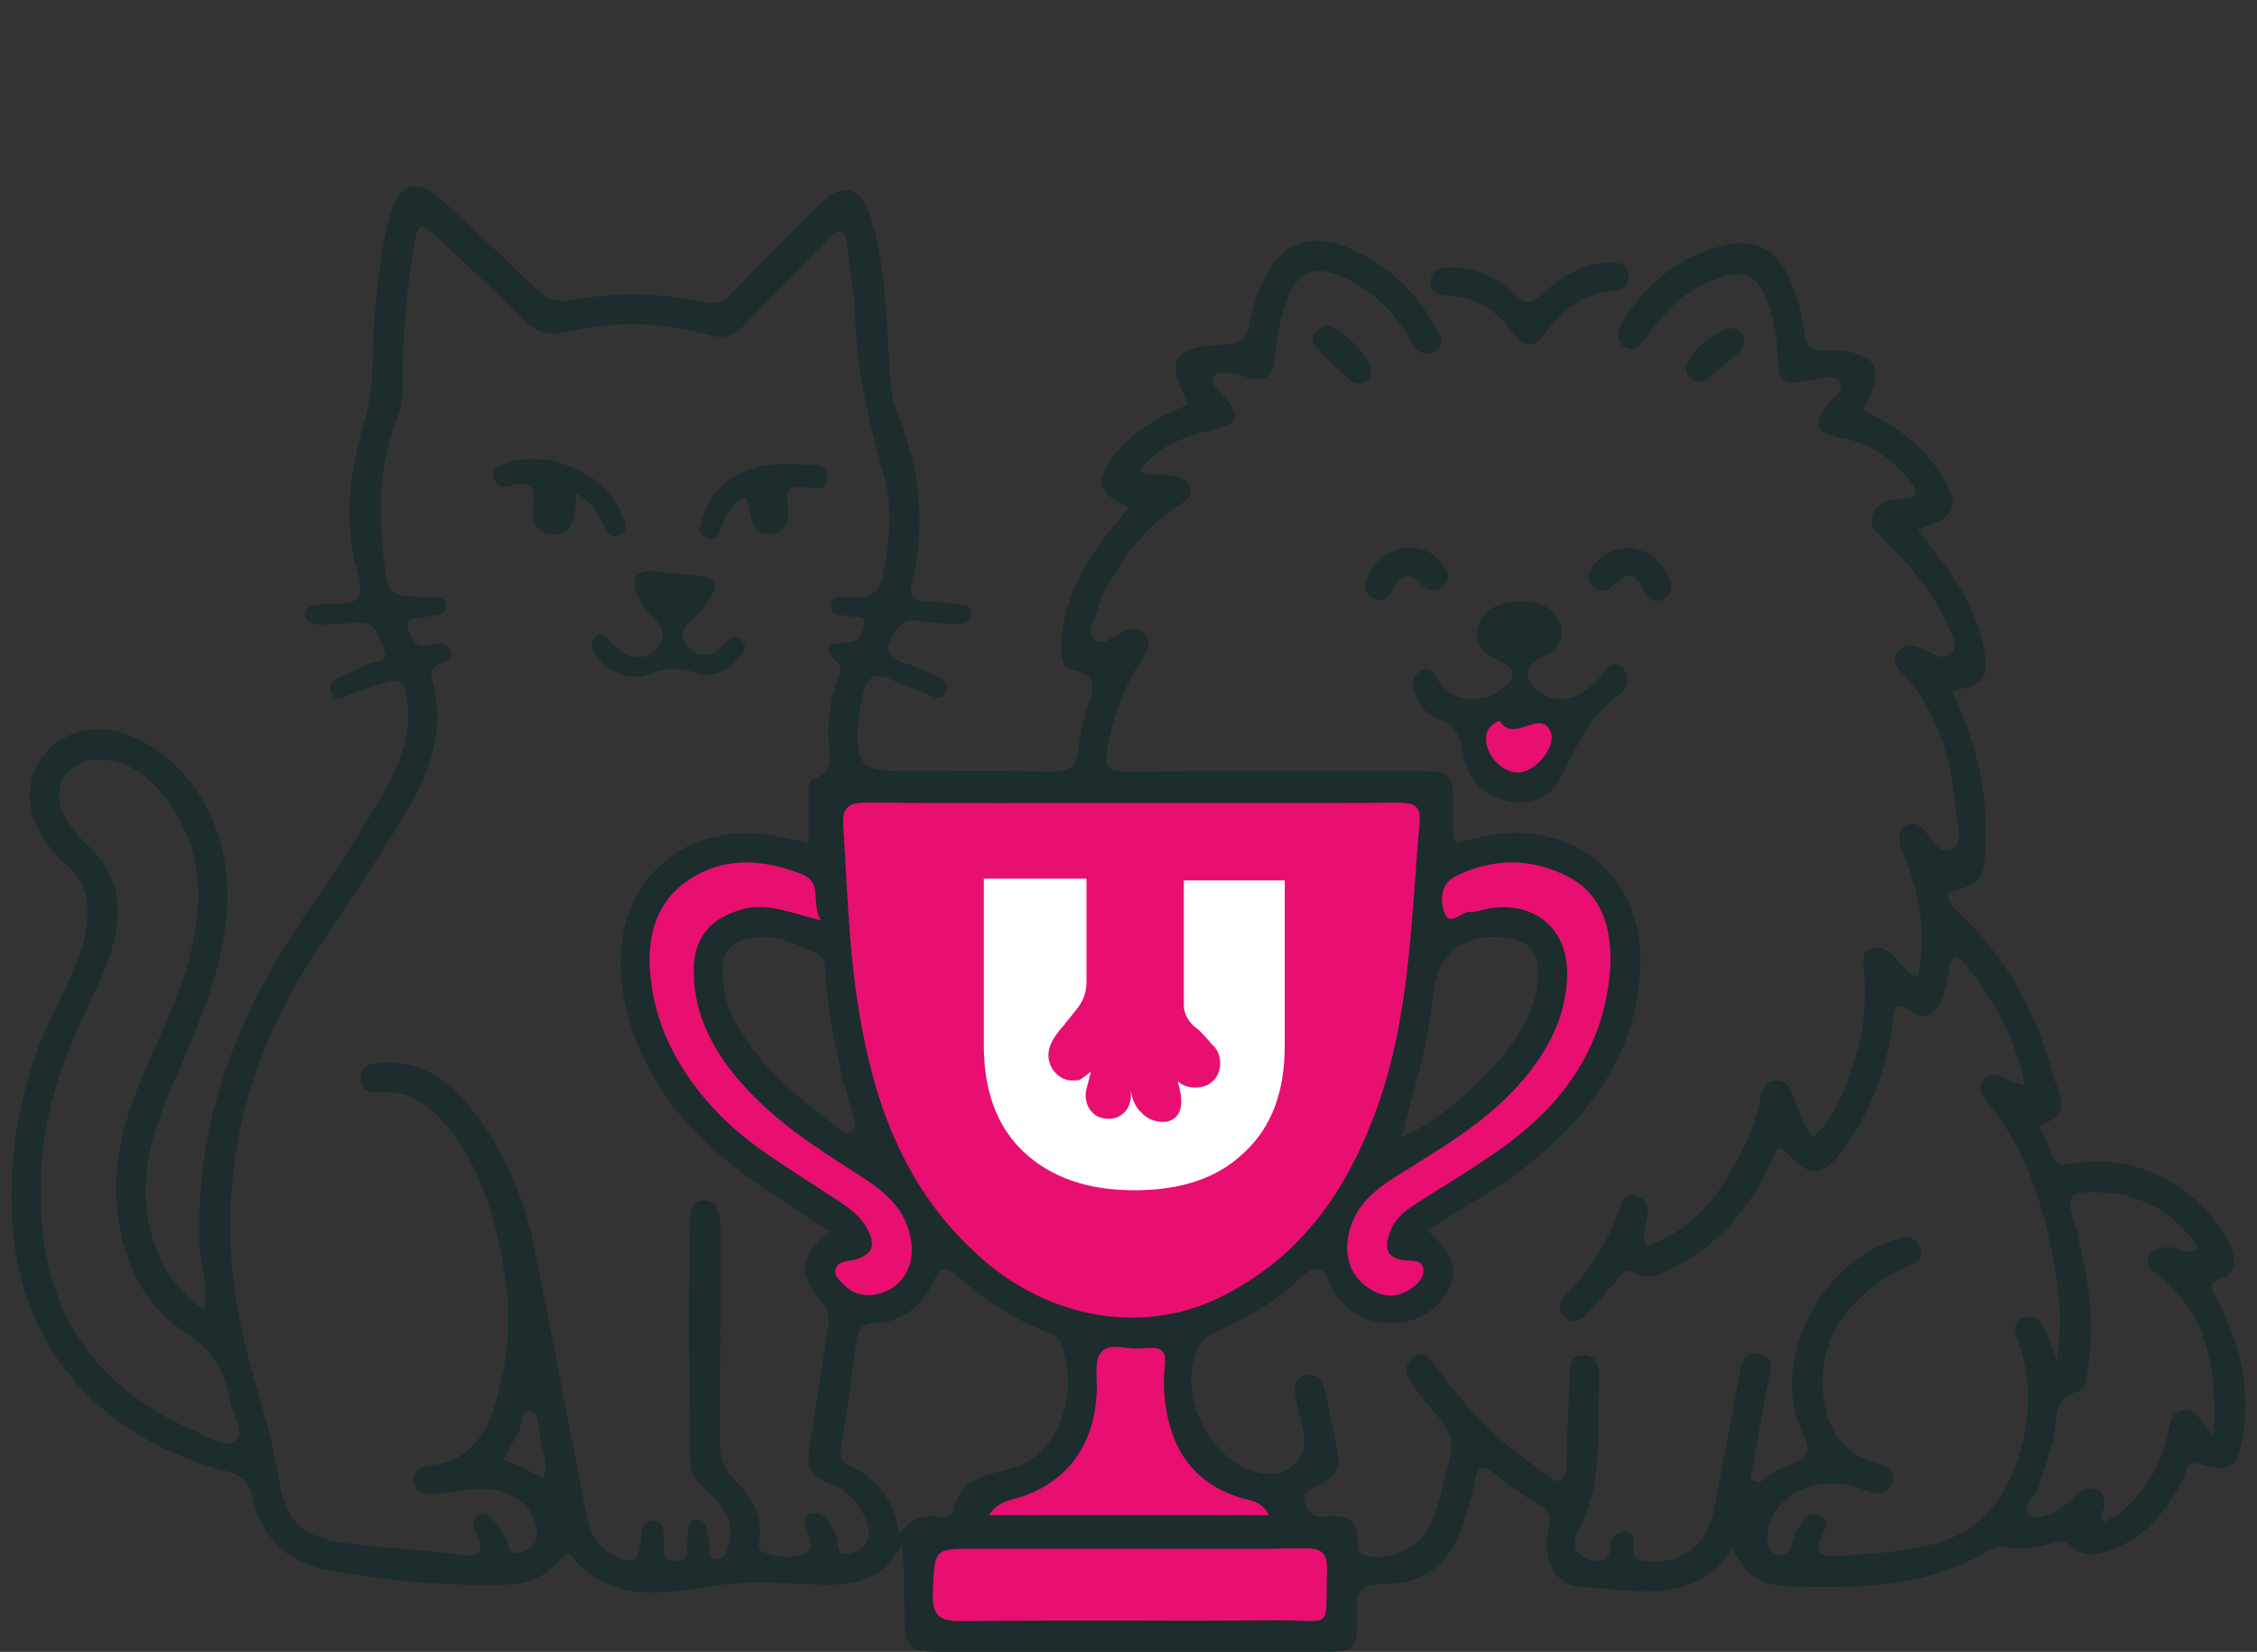<svg xmlns="http://www.w3.org/2000/svg" width="194" height="142" viewBox="0 0 194 142" fill="none"><rect x="0" y="0" width="194" height="142" fill="#333333" stroke="none"/><g clip-path="url(#clip0_627_341)"><path d="M17.534 112.603C17.924 110.464 17.223 108.766 17.157 107.004C16.772 96.665 20.225 87.564 25.925 79.129C28.518 75.291 31.156 71.476 33.383 67.405C34.533 65.303 35.258 63.087 35.049 60.64C34.857 58.403 34.545 58.17 32.474 58.867C31.705 59.126 30.949 59.426 30.178 59.679C29.595 59.87 28.867 60.488 28.468 59.571C28.048 58.607 28.944 58.335 29.597 58.022C30.257 57.706 30.945 57.443 31.603 57.124C32.183 56.843 33.466 56.975 33.043 56.003C32.614 55.021 32.536 53.369 30.719 53.528C29.69 53.619 28.654 53.654 27.622 53.685C27.009 53.704 26.315 53.605 26.212 52.908C26.088 52.065 26.913 52.122 27.44 51.985C28.604 51.683 30.296 52.289 30.849 51.185C31.272 50.341 30.614 48.942 30.398 47.798C29.641 43.795 30.203 39.925 31.365 36.063C32.285 33.007 31.927 29.786 32.25 26.648C32.523 24.007 32.737 21.357 33.449 18.798C34.348 15.559 35.813 15.168 38.247 17.431C40.843 19.845 43.441 22.258 45.966 24.744C46.882 25.646 47.755 26.049 49.082 25.804C52.9 25.098 56.743 25.16 60.536 25.987C61.667 26.234 62.296 25.85 63.018 25.096C65.471 22.538 67.962 20.012 70.495 17.532C72.46 15.607 74.001 15.988 74.828 18.663C76.233 23.205 76.168 27.951 76.535 32.631C76.61 33.595 76.718 34.492 77.087 35.398C78.981 40.057 79.645 44.859 78.433 49.795C78.088 51.195 78.475 51.718 79.865 51.726C80.675 51.731 81.487 51.848 82.293 51.94C82.867 52.005 83.639 52.039 83.518 52.822C83.426 53.416 82.79 53.716 82.125 53.662C81.02 53.572 79.907 53.52 78.813 53.354C77.961 53.223 77.486 53.52 76.995 54.214C76.021 55.588 76.055 56.501 77.836 57.022C78.605 57.248 79.344 57.595 80.069 57.943C80.699 58.245 81.705 58.45 81.337 59.411C80.947 60.433 80.103 59.821 79.452 59.575C78.484 59.212 77.511 58.854 76.583 58.404C75.208 57.738 74.498 58.255 74.195 59.612C74.036 60.329 73.831 61.048 73.787 61.775C73.538 65.923 73.898 66.299 77.945 66.3C82.089 66.301 86.234 66.235 90.376 66.338C91.871 66.375 92.532 65.875 92.68 64.43C92.786 63.41 92.995 62.391 93.256 61.398C93.66 59.866 95.012 58.187 92.083 57.557C91.141 57.355 91.193 56.135 91.238 55.24C91.409 51.798 92.932 48.897 94.945 46.207C95.601 45.33 96.321 44.499 97.025 43.631C94.27 42.358 94.043 41.305 95.859 39.032C97.523 36.947 99.757 35.724 102.179 34.769C100.133 30.956 100.717 29.875 105.207 29.612C106.584 29.531 107.234 29.14 107.39 27.814C107.45 27.307 107.635 26.814 107.775 26.318C109.397 20.584 112.755 19.226 117.867 22.305C120.182 23.699 121.982 25.645 123.31 27.994C123.711 28.703 124.422 29.613 123.331 30.216C122.412 30.724 121.702 30.164 121.213 29.245C120.079 27.11 118.425 25.431 116.313 24.26C113.008 22.427 111.283 23.159 110.293 26.789C109.966 27.985 109.655 29.219 109.6 30.449C109.515 32.343 108.785 33.047 106.937 32.352C106.662 32.249 106.365 32.084 106.094 32.111C105.479 32.171 104.66 31.679 104.291 32.414C103.981 33.031 104.656 33.456 105.031 33.891C106.806 35.958 106.638 36.3 103.863 37.029C101.613 37.62 99.411 38.392 97.968 40.518C98.862 40.997 99.701 40.679 100.471 40.855C101.153 41.01 102.011 40.992 102.274 41.855C102.563 42.803 101.773 43.144 101.171 43.538C98.505 45.28 96.639 47.715 95.14 50.459C94.756 51.162 94.458 51.928 94.242 52.701C94.032 53.452 93.412 54.394 94.046 54.984C94.724 55.616 95.527 54.786 96.22 54.472C96.986 54.124 97.709 53.698 98.401 54.523C99.089 55.342 98.534 56.056 98.108 56.725C96.591 59.108 95.645 61.684 95.162 64.471C94.908 65.939 95.283 66.345 96.801 66.332C105.015 66.26 113.229 66.298 121.443 66.299C124.919 66.299 124.913 66.309 124.905 69.769C124.902 70.641 124.711 71.535 125.133 72.484C126.057 72.267 126.976 72.008 127.911 71.835C135.241 70.475 141.143 75.28 141.002 82.709C140.857 90.305 136.808 95.836 131.058 100.372C128.462 102.421 125.469 103.873 122.731 105.79C125.261 108.026 125.549 109.766 123.852 111.826C121.98 114.101 118.22 114.403 115.871 112.452C115.534 112.172 115.296 111.773 114.959 111.495C114.121 110.806 114.243 109.013 113.121 109.09C112.211 109.153 111.385 110.332 110.509 110.999C108.687 112.389 106.725 113.549 104.617 114.447C104.064 114.683 103.55 114.879 103.219 115.437C100.774 119.558 104.035 126.129 108.825 126.707C110.902 126.958 112.53 125.121 112.041 123.094C111.783 122.026 111.503 120.959 111.333 119.877C111.211 119.104 111.374 118.372 112.35 118.219C113.183 118.09 113.638 118.628 113.798 119.291C114.266 121.22 114.714 123.159 115.023 125.117C115.22 126.362 114.422 127.153 113.352 127.708C112.762 128.014 111.817 128.063 112.156 129.18C112.434 130.099 112.97 130.475 113.945 130.367C115.678 130.174 116.905 130.62 116.688 132.731C116.629 133.31 116.877 133.639 117.543 133.763C119.683 134.16 122.153 132.932 123.008 130.936C123.79 129.112 124.158 127.169 124.63 125.253C125.01 123.714 124.372 122.588 123.375 121.499C122.582 120.633 121.864 119.685 121.212 118.708C120.774 118.05 120.733 117.295 121.445 116.719C122.304 116.025 122.873 116.723 123.278 117.27C124.992 119.592 126.767 121.857 128.956 123.751C130.178 124.809 131.526 125.724 132.798 126.728C134.288 127.904 134.62 127.153 134.654 125.692C134.71 123.337 134.823 120.982 134.91 118.627C134.946 117.683 134.782 116.445 136.151 116.492C137.371 116.533 137.514 117.708 137.46 118.681C137.218 122.971 137.902 127.379 135.703 131.424C135.203 132.344 135.107 133.528 136.435 134.016C137.586 134.439 138.428 134.228 138.484 132.695C138.505 132.117 139.107 131.624 139.754 131.692C140.576 131.778 140.481 132.481 140.413 133.069C140.309 133.973 140.766 134.148 141.583 134.207C144.756 134.439 146.729 132.876 147.391 129.45C148.115 125.705 148.832 121.958 149.496 118.203C149.676 117.181 149.88 116.181 151.155 116.377C152.524 116.587 152.233 117.584 152.02 118.602C151.496 121.105 151.092 123.633 150.653 126.154C150.584 126.545 150.241 127.01 150.797 127.311C151.305 127.587 151.626 127.16 151.939 126.898C152.977 126.03 154.823 125.839 155.256 124.937C155.67 124.078 154.526 122.546 154.254 121.27C153.016 115.463 156.863 108.743 162.487 106.714C163.448 106.367 164.414 105.966 164.971 107.143C165.609 108.494 164.269 108.697 163.536 109.055C158.307 111.602 155.819 116.067 156.905 121.063C157.417 123.417 158.793 125.018 161.086 125.752C161.981 126.038 162.965 126.24 162.642 127.423C162.272 128.775 161.071 128.397 160.252 128.074C158.662 127.444 157.108 127.318 155.492 127.801C153.323 128.449 151.802 130.418 151.907 132.308C151.944 132.978 152.147 133.485 152.791 133.667C153.546 133.88 153.836 133.375 154.017 132.742C154.139 132.319 154.283 131.89 154.497 131.508C154.94 130.723 155.52 129.802 156.527 130.29C157.395 130.711 156.8 131.547 156.531 132.212C156.095 133.288 156.304 133.836 157.645 133.768C160.525 133.621 163.401 133.446 166.199 132.725C170.175 131.701 172.383 128.879 173.52 125.148C174.484 121.989 174.664 118.772 173.579 115.579C173.293 114.738 172.741 113.777 173.899 113.293C175.13 112.78 175.562 113.85 175.957 114.732C176.219 115.315 176.408 115.932 176.787 116.96C177.407 113 176.841 109.533 176.045 106.115C175.124 102.157 173.694 98.383 171.142 95.132C170.591 94.43 169.808 93.685 170.529 92.815C171.256 91.938 172.14 92.617 172.934 92.983C173.184 93.098 173.466 93.145 174.072 93.322C173.21 89.126 171.256 85.761 168.762 82.683C168.078 81.839 167.718 82.345 167.582 83.227C167.448 84.097 167.248 84.973 166.944 85.798C166.459 87.11 165.491 87.857 164.214 86.912C162.803 85.868 162.815 86.84 162.708 87.751C162.216 91.929 160.752 95.727 158.216 99.089C156.678 101.129 155.539 101.206 153.799 99.286C152.625 97.991 152.585 99.179 152.283 99.838C150.545 103.62 148.001 106.689 144.32 108.733C143.102 109.409 141.866 110.148 140.386 109.38C139.651 108.998 139.356 109.572 138.969 110.032C138.114 111.049 137.245 112.057 136.32 113.008C135.854 113.488 135.256 113.876 134.576 113.26C133.979 112.721 133.885 112.047 134.422 111.503C136.734 109.152 138.433 106.453 139.428 103.304C139.612 102.724 140.188 102.573 140.715 102.772C141.416 103.037 141.691 103.649 141.617 104.375C141.531 105.227 141.028 106.054 141.542 107.095C145.822 105.661 148.132 102.345 149.915 98.544C150.565 97.159 151.103 95.719 151.349 94.179C151.453 93.522 151.844 92.914 152.646 92.868C153.455 92.822 153.84 93.399 154.078 94.033C154.54 95.267 154.825 96.579 155.859 97.773C157.679 96.042 158.509 93.804 159.278 91.575C160.176 88.972 160.448 86.256 160.243 83.504C160.187 82.769 159.93 81.91 160.789 81.551C161.64 81.196 162.325 81.752 162.941 82.34C163.514 82.884 163.86 83.69 164.883 83.969C165.499 80.642 165.172 77.459 163.975 74.341C163.739 73.727 163.445 73.122 163.313 72.484C163.196 71.919 163.163 71.248 163.849 70.949C164.444 70.689 164.958 70.834 165.411 71.367C166.057 72.129 166.697 73.503 167.746 73.016C168.847 72.505 168.272 70.997 168.172 70.003C167.728 65.559 166.748 61.279 163.517 57.872C163.08 57.41 162.551 56.881 163.087 56.134C163.675 55.317 164.359 55.428 165.208 55.751C166.036 56.067 167.088 56.981 167.783 56.147C168.385 55.425 167.654 54.32 167.274 53.465C166.086 50.798 164.195 48.641 162.157 46.591C161.503 45.934 160.538 45.3 160.993 44.179C161.397 43.184 162.339 42.92 163.374 42.901C164.826 42.873 165.049 42.337 164.082 41.214C162.551 39.433 160.814 38.115 158.401 37.664C155.944 37.205 155.764 36.462 157.319 34.49C157.709 33.996 158.562 33.539 158.128 32.844C157.685 32.136 156.782 32.471 156.084 32.594C152.951 33.147 152.948 33.161 152.753 29.89C152.674 28.557 152.383 27.27 151.93 26.021C151.032 23.543 150.057 23.1 147.515 23.977C144.953 24.861 143.148 26.677 141.655 28.831C141.102 29.626 140.492 30.378 139.54 29.738C138.714 29.182 139.104 28.235 139.53 27.555C141.741 24.027 144.853 21.65 148.99 20.957C150.939 20.631 152.596 21.577 153.537 23.426C154.376 25.077 154.897 26.844 155.116 28.673C155.251 29.797 155.771 30.228 156.852 30.102C156.998 30.085 157.147 30.1 157.296 30.104C161.388 30.225 162.21 31.648 160.098 35.264C162.666 36.45 164.955 37.994 166.584 40.384C168.62 43.37 168.286 44.509 164.796 45.517C165.748 46.772 166.689 47.962 167.576 49.194C168.873 50.997 169.873 52.935 170.383 55.128C171.097 58.194 170.804 58.762 167.788 59.407C169.719 63.522 170.852 67.787 170.685 72.368C170.566 75.624 170.354 76.033 167.334 76.692C167.419 77.475 167.898 78.007 168.443 78.522C172.519 82.372 175.083 87.115 176.481 92.477C176.841 93.856 178.306 95.648 175.548 96.632C174.976 96.836 176.116 98.181 176.303 99.047C176.533 100.113 177.18 100.175 178.118 100.032C182.879 99.307 186.815 100.934 189.996 104.432C190.725 105.234 191.306 106.22 191.751 107.213C192.197 108.209 192.193 109.477 191.005 109.862C189.514 110.346 190.177 110.936 190.574 111.704C192.48 115.376 193.449 119.24 192.789 123.391C192.335 126.24 191.781 126.6 188.973 125.823C187.839 125.51 187.976 126.455 187.737 126.934C186.347 129.71 184.577 132.065 181.519 133.215C180.33 133.663 179.116 133.861 178.182 133C177.477 132.35 176.942 132.475 176.222 132.696C175.008 133.07 173.757 133.275 172.502 132.978C171.853 132.824 171.37 133.025 170.844 133.339C165.599 136.469 159.793 136.546 153.952 136.379C151.756 136.316 149.888 135.62 148.956 133.038C145.531 138.213 140.5 136.59 135.99 136.427C133.624 136.342 132.467 133.89 133.11 131.438C133.378 130.416 133.23 129.894 132.264 129.344C130.863 128.547 129.595 127.514 128.288 126.556C127.445 125.937 127.03 126.06 126.808 127.14C126.541 128.433 126.132 129.698 125.757 130.966C124.726 134.441 122.36 136.219 118.749 136.17C117.009 136.147 116.542 136.787 116.612 138.486C116.754 141.91 116.584 141.986 113.211 141.987C102.406 141.989 91.603 141.99 80.798 141.989C78.129 141.989 77.759 141.618 77.743 138.927C77.731 136.903 77.741 134.879 77.532 132.738C75.529 136.654 71.98 136.313 68.654 136.139C66.145 136.008 63.794 135.936 61.21 136.343C57.201 136.974 52.55 137.887 49.24 133.895C48.696 133.237 48.424 133.755 48.07 134.172C46.787 135.681 45.091 136.198 43.151 136.237C38.125 136.337 33.148 135.859 28.214 134.978C24.655 134.343 22.466 132.133 21.685 128.635C21.39 127.318 20.719 126.797 19.418 126.452C9.461 123.829 1.454 116.584 1.024 104.292C0.807 98.067 2.008 92.214 4.772 86.647C5.753 84.673 6.776 82.712 7.276 80.536C7.843 78.071 7.632 75.874 5.475 74.146C4.798 73.603 4.253 72.856 3.763 72.125C2.105 69.655 2.17 66.782 3.864 64.774C5.57 62.752 8.417 62.141 11.126 63.217C16.432 65.323 19.836 71.135 19.536 77.721C19.323 82.395 17.654 86.681 15.843 90.925C14.169 94.847 12.253 98.719 12.551 103.163C12.804 106.905 14.089 110.129 17.533 112.604L17.534 112.603ZM69.496 72.479C69.496 71.142 69.495 69.901 69.496 68.66C69.496 68.071 69.36 67.171 69.839 67.005C72.022 66.247 71.192 64.551 71.19 63.133C71.188 61.572 71.415 60.058 71.924 58.59C72.112 58.048 72.549 57.538 71.984 56.981C70.473 55.497 71.376 55.246 72.861 55.229C73.924 55.217 74.222 54.344 74.296 53.567C74.37 52.78 73.543 53.118 73.118 52.998C72.449 52.809 71.364 53.042 71.448 52.017C71.535 50.957 72.633 51.347 73.27 51.374C74.963 51.445 75.642 50.805 75.96 49.064C76.473 46.264 76.734 43.446 75.965 40.775C74.641 36.179 73.602 31.586 73.477 26.787C73.427 24.882 73.008 22.989 72.808 21.084C72.63 19.392 71.997 19.684 71.099 20.615C68.792 23.005 66.439 25.352 64.158 27.767C63.236 28.742 62.464 29.221 60.931 28.792C56.908 27.667 52.779 27.587 48.677 28.547C47.194 28.893 46.07 28.603 44.938 27.427C42.535 24.93 39.908 22.646 37.425 20.221C36.205 19.03 35.867 19.39 35.609 20.9C35.086 23.954 34.806 27.02 34.645 30.11C34.541 32.091 34.841 34.164 34.108 36.03C32.602 39.867 32.493 43.795 32.959 47.787C33.36 51.229 33.406 51.224 36.855 51.344C37.076 51.352 37.298 51.349 37.521 51.356C37.913 51.372 38.255 51.471 38.328 51.926C38.414 52.468 38.136 52.754 37.63 52.851C37.194 52.935 36.743 52.959 36.322 53.086C35.786 53.249 34.738 52.968 35.093 54.068C35.317 54.76 35.567 55.698 36.696 55.506C36.985 55.456 37.271 55.376 37.562 55.346C38.136 55.288 38.606 55.491 38.764 56.069C38.913 56.62 38.516 56.816 38.055 56.976C37.384 57.208 36.895 57.549 37.147 58.432C38.377 62.74 36.913 66.549 34.729 70.127C32.432 73.891 30.006 77.579 27.541 81.236C20.072 92.314 17.888 104.244 21.48 117.178C22.4 120.487 23.417 123.764 23.98 127.186C24.601 130.962 26.02 132.147 29.831 132.663C32.971 133.087 36.151 133.217 39.292 133.633C41.013 133.86 41.837 133.644 40.944 131.755C40.71 131.258 40.547 130.701 41.018 130.337C41.651 129.849 42.146 130.418 42.53 130.819C42.924 131.231 43.183 131.772 43.491 132.263C43.815 132.78 43.557 133.867 44.811 133.437C45.807 133.096 46.307 132.528 46.134 131.476C45.855 129.784 44.865 128.763 43.213 128.255C41.28 127.659 39.413 128.249 37.519 128.399C36.69 128.464 35.76 128.466 35.569 127.442C35.367 126.362 36.272 126.062 37.096 125.963C40.193 125.586 41.679 123.516 42.52 120.831C43.678 117.138 44.019 113.358 43.38 109.526C42.589 104.78 41.376 100.196 38.091 96.445C36.723 94.884 35.137 93.766 32.943 93.902C31.986 93.962 31.018 93.918 30.999 92.718C30.981 91.557 31.978 91.397 32.904 91.35C36.48 91.167 38.89 93.139 40.876 95.766C43.387 99.085 45.011 102.846 45.839 106.898C47.411 114.599 48.864 122.325 50.365 130.04C50.655 131.534 51.196 132.889 52.63 133.637C54.408 134.565 54.943 134.256 55.09 132.251C55.142 131.537 55.276 130.772 56.05 130.737C57.076 130.692 57.063 131.575 57.041 132.336C57.032 132.631 57.063 132.928 57.037 133.221C56.983 133.842 57.177 134.193 57.876 134.197C58.539 134.202 59.061 134.109 59.072 133.289C59.08 132.699 59.07 132.107 59.131 131.522C59.179 131.057 59.436 130.661 59.952 130.642C60.375 130.627 60.609 130.985 60.711 131.337C60.853 131.824 60.906 132.337 60.996 132.837C61.08 133.293 60.775 134 61.584 134.016C62.169 134.028 62.396 133.54 62.579 133.008C63.374 130.68 61.996 129.184 60.477 127.884C59.667 127.19 59.322 126.578 59.33 125.512C59.356 121.751 59.23 117.991 59.22 114.23C59.212 111.06 59.276 107.888 59.327 104.717C59.339 103.927 59.586 103.178 60.524 103.177C61.408 103.177 61.776 103.885 61.886 104.66C61.969 105.24 61.927 105.838 61.926 106.427C61.919 112.256 61.934 118.086 61.88 123.914C61.867 125.228 62.124 126.23 63.148 127.216C64.583 128.601 65.599 130.335 65.269 132.499C65.211 132.878 65.095 133.2 65.562 133.395C66.695 133.868 67.956 134.035 69.025 133.625C70.059 133.228 69.629 132.166 69.316 131.329C69.159 130.912 69.029 130.448 69.546 130.193C69.971 129.984 70.418 130.088 70.798 130.364C71.361 130.773 71.594 131.4 71.873 132.001C72.174 132.65 71.69 134.039 73.31 133.468C74.678 132.985 74.895 132.057 74.492 130.838C73.945 129.182 72.744 128.031 71.189 127.474C69.684 126.936 69.319 126.094 69.557 124.645C70.124 121.177 70.58 117.691 71.166 114.227C71.311 113.366 71.285 112.754 70.688 112.02C68.499 109.331 68.641 108.191 71.346 105.866C68.87 104.225 66.359 102.702 64.003 100.971C58.931 97.244 55.137 92.576 53.729 86.279C51.745 77.416 57.427 70.656 65.974 71.742C67.128 71.889 68.26 72.217 69.499 72.481L69.496 72.479ZM97.313 69.025C89.694 69.025 82.074 69.064 74.457 68.993C72.902 68.979 72.386 69.439 72.487 70.993C72.806 75.915 72.933 80.85 73.652 85.74C74.921 94.377 77.579 102.269 84.509 108.286C90.277 113.295 98.088 114.755 104.688 111.598C111.752 108.218 115.798 102.338 118.353 95.254C121.218 87.31 121.288 78.934 122.024 70.663C122.157 69.173 121.399 69 120.171 69.005C112.552 69.043 104.933 69.024 97.314 69.025H97.313ZM3.501 101.927C3.251 111.888 7.526 119.029 16.753 123.021C17.871 123.505 19.343 124.585 20.216 123.849C21.143 123.069 19.957 121.59 19.767 120.406C19.359 117.86 18.227 115.971 15.857 114.472C12.944 112.632 11.228 109.644 10.431 106.198C9.358 101.552 10.323 97.182 12.082 92.91C13.45 89.59 15.141 86.401 16.122 82.924C17.488 78.084 17.618 73.364 14.556 69.044C13.112 67.007 11.289 65.382 8.602 65.302C5.8 65.22 4.3 67.585 5.511 70.072C6.07 71.217 6.946 72.115 7.857 72.98C9.511 74.548 10.191 76.458 10.091 78.732C9.975 81.373 8.917 83.686 7.802 86C5.364 91.054 3.462 96.255 3.5 101.926L3.501 101.927ZM77.282 131.897C78.258 130.556 79.243 130.24 80.421 130.352C80.98 130.405 81.83 130.526 81.954 129.837C82.467 126.997 84.887 126.813 86.933 126.243C91.29 125.03 92.761 119.291 91.184 115.434C90.939 114.835 90.38 114.671 89.814 114.442C87.067 113.333 84.591 111.742 82.402 109.772C81.349 108.823 80.896 108.74 80.248 110.138C79.265 112.264 77.557 113.656 75.124 113.756C74.036 113.801 73.752 114.306 73.629 115.199C73.198 118.324 72.787 121.454 72.279 124.567C72.139 125.423 72.478 125.735 73.148 126.056C75.412 127.141 76.832 128.9 77.282 131.897ZM190.276 123.484C190.581 117.722 189.831 112.969 185.406 109.51C184.97 109.169 184.316 108.793 184.681 108.086C185 107.469 185.584 107.237 186.33 107.199C187.167 107.155 187.937 108.066 188.969 107.246C186.704 103.934 183.632 102.393 179.655 102.486C178.267 102.518 177.628 102.663 178.116 104.433C179.285 108.676 180.162 113.002 179.479 117.461C179.356 118.265 179.31 119.457 178.622 119.618C176.393 120.145 176.835 122.024 176.526 123.408C176.205 124.847 175.708 126.209 175.315 127.612C175.057 128.533 173.573 129.533 174.537 130.229C175.38 130.838 176.747 129.957 177.706 129.244C178.119 128.937 178.466 128.544 178.876 128.233C179.322 127.894 179.85 127.878 180.343 128.095C180.924 128.351 180.871 128.895 180.879 129.423C180.885 129.887 180.263 130.312 180.843 130.852C181.279 130.609 181.775 130.419 182.163 130.1C184.465 128.203 185.87 125.769 186.431 122.845C186.572 122.11 186.762 121.357 187.661 121.214C188.422 121.094 188.858 121.62 189.256 122.167C189.462 122.45 189.685 122.721 190.276 123.481V123.484ZM97.266 133.13C92.828 133.13 88.388 133.131 83.95 133.13C80.216 133.128 80.334 133.13 80.183 136.892C80.103 138.89 80.761 139.373 82.689 139.352C91.715 139.256 100.741 139.352 109.766 139.292C114.729 139.26 113.902 140.251 114.059 134.966C114.103 133.478 113.552 133.085 112.137 133.105C107.181 133.173 102.223 133.131 97.267 133.131L97.266 133.13ZM70.543 79.111C69.691 77.615 70.725 75.859 68.953 75.161C65.565 73.828 62.124 73.579 59.022 75.764C56.121 77.809 55.558 80.984 55.948 84.249C56.481 88.695 58.59 92.412 61.689 95.653C64.432 98.521 67.842 100.425 71.083 102.59C72.301 103.404 73.632 104.114 74.423 105.421C75.415 107.058 75.029 107.961 73.175 108.344C72.656 108.451 72.056 108.476 71.855 108.996C71.602 109.652 72.178 110.069 72.581 110.476C73.306 111.211 74.194 111.451 75.215 111.277C77.741 110.849 78.985 108.385 78.068 105.614C77.32 103.353 75.513 102.074 73.633 100.879C69.89 98.503 66.181 96.082 63.312 92.628C61.04 89.892 59.531 86.819 59.635 83.168C59.711 80.528 61.048 79.034 63.556 78.229C65.862 77.489 67.895 78.462 70.543 79.109V79.111ZM138.421 82.995C138.421 82.7 138.428 82.406 138.421 82.111C138.344 79.216 137.431 76.698 134.71 75.321C131.569 73.733 128.314 73.753 125.138 75.316C123.812 75.969 123.777 77.362 124.147 78.411C124.624 79.769 125.562 78.334 126.315 78.387C126.813 78.422 127.328 78.218 127.836 78.122C131.782 77.371 134.77 79.762 134.709 83.759C134.65 87.556 132.878 90.682 130.4 93.415C127.441 96.677 123.634 98.84 119.955 101.157C117.97 102.406 116.262 103.905 115.872 106.369C115.572 108.264 116.176 109.839 117.877 110.871C119.076 111.598 120.27 111.505 121.397 110.69C121.952 110.287 122.44 109.742 122.326 109.042C122.202 108.28 121.436 108.399 120.877 108.355C118.931 108.199 119.014 107.022 119.556 105.695C119.957 104.71 120.783 104.063 121.667 103.498C124.144 101.91 126.683 100.404 129.075 98.698C134.479 94.843 138.008 89.823 138.422 82.995H138.421ZM85.011 130.238H109.06C108.47 129 107.404 128.997 106.556 128.73C102.642 127.496 100.741 124.669 100.179 120.807C100.011 119.655 100.019 118.453 100.128 117.29C100.231 116.2 99.856 115.804 98.806 115.866C98.145 115.905 97.463 115.965 96.818 115.856C94.733 115.505 94.144 116.181 94.26 118.382C94.493 122.854 92.675 127.303 87.271 128.822C86.536 129.028 85.695 129.225 85.011 130.238ZM62.111 83.43C62.092 85.255 62.572 86.72 63.325 88.077C65.412 91.835 68.717 94.43 72.053 96.982C72.409 97.255 72.945 97.516 73.276 97.235C73.709 96.869 73.438 96.283 73.293 95.79C72.09 91.71 71.156 87.578 70.933 83.314C70.905 82.773 70.771 82.258 70.266 82.007C68.551 81.159 66.804 80.385 64.814 80.592C62.969 80.784 62.043 81.799 62.112 83.43H62.111ZM120.499 97.708C123.971 96.385 129.15 91.575 131.005 88.028C131.758 86.588 132.314 85.099 132.21 83.407C132.107 81.752 131.331 80.882 129.677 80.638C125.856 80.076 123.444 81.908 123.164 85.645C123.121 86.226 123.004 86.801 122.931 87.379C122.492 90.857 121.336 94.181 120.499 97.708ZM46.695 127.116C47.197 125.764 46.626 124.719 46.428 123.665C46.275 122.845 46.371 121.452 45.678 121.34C44.569 121.16 44.983 122.655 44.486 123.305C44.009 123.928 43.714 124.689 43.294 125.473C43.922 125.735 44.465 125.936 44.983 126.186C45.501 126.434 45.995 126.733 46.693 127.116H46.695Z" fill="#1D2C2D"></path><path d="M130.805 51.679C132.224 51.756 133.629 52.158 134.136 53.664C134.67 55.254 133.512 56.004 132.243 56.676C130.942 57.368 131.064 58.718 132.409 59.545C134.093 60.58 135.718 60.164 137.453 58.31C137.958 57.771 138.347 56.618 139.322 57.312C140.221 57.95 139.909 59.158 139.239 59.636C136.628 61.5 135.464 64.244 134.091 66.96C133.309 68.51 131.532 69.223 129.715 68.871C127.567 68.453 126.081 66.985 125.777 64.895C125.531 63.202 125.043 62.177 123.342 61.64C122.46 61.362 121.923 60.431 121.546 59.509C121.244 58.768 121.438 58.154 122.007 57.751C122.751 57.226 123.242 57.76 123.574 58.391C124.721 60.58 127.621 60.4 128.99 59.319C129.749 58.719 130.844 57.744 129.037 56.888C127.786 56.295 126.546 55.508 127.03 53.906C127.549 52.19 129.08 51.734 130.803 51.68L130.805 51.679ZM130.537 66.403C132.07 66.345 133.93 64.002 133.221 62.756C132.232 61.019 130.166 63.871 128.935 62.03C128.835 61.881 127.906 62.39 127.773 63.088C127.475 64.646 128.977 66.461 130.538 66.403H130.537Z" fill="#1D2C2D"></path><path d="M124.637 22.983C127.161 23.056 128.866 24.027 130.334 25.405C131.153 26.174 131.63 26.139 132.476 25.366C134.097 23.884 135.905 22.62 138.265 22.58C139.128 22.566 139.938 22.611 139.984 23.759C140.023 24.744 139.409 24.935 138.567 25.017C136.132 25.253 134.306 26.603 132.935 28.506C131.826 30.045 131.028 29.944 129.94 28.49C128.677 26.804 127.051 25.548 124.811 25.43C123.883 25.381 122.831 25.326 122.976 24.116C123.103 23.054 124.096 22.9 124.637 22.982V22.983Z" fill="#1D2C2D"></path><path d="M139.893 47.092C141.459 47.267 142.673 47.955 143.355 49.421C143.72 50.202 143.895 51.01 142.959 51.498C142.114 51.937 141.585 51.478 141.257 50.682C140.748 49.447 139.94 49.072 138.921 50.096C138.229 50.793 137.483 51.051 136.861 50.313C136.251 49.59 136.697 48.815 137.324 48.189C138.04 47.473 138.924 47.2 139.893 47.092Z" fill="#1D2C2D"></path><path d="M121.189 47.056C122.119 47.168 123.028 47.36 123.6 48.085C124.101 48.719 124.987 49.45 124.087 50.351C123.379 51.059 122.663 50.801 122.01 50.084C121.045 49.024 120.277 49.569 119.761 50.553C119.366 51.305 118.909 51.839 118.058 51.421C117.068 50.936 117.327 49.997 117.672 49.295C118.373 47.87 119.632 47.169 121.19 47.056H121.189Z" fill="#1D2C2D"></path><path d="M113.849 27.962C115.103 27.973 117.776 30.638 117.814 31.678C117.829 32.123 117.813 32.557 117.333 32.805C116.893 33.034 116.444 33.019 116.103 32.707C115.084 31.776 113.993 30.89 113.143 29.818C112.324 28.786 113.262 28.325 113.85 27.962H113.849Z" fill="#1D2C2D"></path><path d="M148.461 28.227C149.087 28.174 149.499 28.332 149.729 28.735C150.007 29.22 150.005 29.795 149.59 30.172C148.666 31.01 147.679 31.781 146.709 32.569C146.219 32.967 145.668 32.794 145.282 32.488C144.959 32.231 144.805 31.737 145.013 31.274C145.726 29.689 147.118 28.898 148.461 28.227Z" fill="#1D2C2D"></path><path d="M97.312 69.025C104.931 69.025 112.551 69.044 120.17 69.007C121.399 69 122.156 69.174 122.023 70.664C121.288 78.935 121.217 87.312 118.351 95.255C115.796 102.339 111.751 108.22 104.687 111.599C98.087 114.756 90.275 113.296 84.507 108.287C77.578 102.269 74.92 94.377 73.651 85.741C72.932 80.852 72.804 75.916 72.486 70.994C72.385 69.44 72.901 68.98 74.455 68.994C82.074 69.065 89.693 69.026 97.311 69.026L97.312 69.025Z" fill="#E80F71"></path><path d="M97.267 133.13C102.224 133.13 107.181 133.172 112.137 133.104C113.552 133.084 114.104 133.477 114.059 134.965C113.903 140.25 114.729 139.259 109.766 139.291C100.741 139.351 91.713 139.255 82.689 139.351C80.762 139.372 80.103 138.888 80.183 136.891C80.334 133.13 80.216 133.128 83.95 133.129C88.388 133.131 92.828 133.129 97.266 133.129L97.267 133.13Z" fill="#E80F71"></path><path d="M70.544 79.111C67.896 78.463 65.863 77.49 63.557 78.23C61.05 79.034 59.713 80.529 59.637 83.169C59.531 86.82 61.04 89.893 63.314 92.629C66.182 96.082 69.891 98.504 73.635 100.88C75.515 102.075 77.323 103.354 78.07 105.615C78.986 108.386 77.742 110.85 75.216 111.278C74.195 111.452 73.307 111.212 72.582 110.477C72.179 110.07 71.603 109.652 71.856 108.997C72.058 108.477 72.657 108.452 73.176 108.345C75.03 107.962 75.415 107.058 74.425 105.422C73.633 104.115 72.302 103.405 71.084 102.591C67.844 100.426 64.433 98.521 61.69 95.654C58.59 92.413 56.482 88.696 55.95 84.25C55.559 80.985 56.122 77.81 59.023 75.765C62.125 73.579 65.567 73.829 68.954 75.162C70.727 75.86 69.693 77.616 70.544 79.112V79.111Z" fill="#E80F71"></path><path d="M138.422 82.995C138.009 89.823 134.478 94.844 129.075 98.698C126.683 100.404 124.144 101.91 121.667 103.498C120.783 104.064 119.957 104.709 119.556 105.695C119.014 107.022 118.931 108.198 120.877 108.355C121.436 108.4 122.201 108.281 122.326 109.042C122.44 109.742 121.952 110.287 121.397 110.689C120.27 111.505 119.076 111.598 117.877 110.871C116.176 109.84 115.572 108.263 115.872 106.369C116.262 103.904 117.97 102.406 119.955 101.157C123.634 98.84 127.441 96.677 130.4 93.415C132.879 90.683 134.651 87.556 134.709 83.759C134.77 79.762 131.781 77.371 127.836 78.122C127.329 78.218 126.813 78.422 126.316 78.387C125.562 78.334 124.624 79.769 124.147 78.411C123.778 77.362 123.813 75.969 125.138 75.316C128.314 73.752 131.568 73.733 134.71 75.321C137.431 76.698 138.345 79.215 138.421 82.111C138.429 82.405 138.421 82.7 138.421 82.995H138.422Z" fill="#E80F71"></path><path d="M85.012 130.239C85.695 129.226 86.537 129.029 87.272 128.823C92.676 127.303 94.495 122.855 94.261 118.383C94.146 116.182 94.734 115.506 96.819 115.857C97.465 115.966 98.146 115.906 98.808 115.867C99.857 115.806 100.231 116.201 100.129 117.291C100.019 118.454 100.012 119.656 100.18 120.808C100.742 124.67 102.643 127.497 106.557 128.731C107.405 128.998 108.47 129.001 109.061 130.239H85.012Z" fill="#E80F71"></path><path d="M130.537 66.403C128.976 66.461 127.475 64.646 127.772 63.088C127.905 62.39 128.834 61.881 128.934 62.03C130.166 63.871 132.231 61.018 133.219 62.756C133.929 64.002 132.069 66.345 130.536 66.403H130.537Z" fill="#E80F71"></path><path d="M55.9 49.091C57.701 49.26 58.875 49.369 60.049 49.48C61.343 49.602 61.82 50.202 61.064 51.374C60.631 52.045 60.168 52.757 59.551 53.237C58.7 53.9 58.344 54.716 58.989 55.48C59.666 56.282 60.71 56.631 61.736 55.837C62.025 55.613 62.286 55.346 62.529 55.071C62.858 54.7 63.142 54.508 63.612 54.925C64.085 55.344 64.198 55.699 63.773 56.22C62.722 57.511 61.369 58.46 59.758 57.825C58.261 57.237 57.09 57.47 55.675 57.977C53.994 58.579 52.516 57.789 51.341 56.501C50.834 55.945 50.635 55.271 51.213 54.738C51.894 54.109 52.229 54.924 52.604 55.293C53.081 55.763 53.533 56.252 54.212 56.414C55.263 56.663 56.128 56.315 56.687 55.426C57.181 54.639 56.951 53.916 56.299 53.25C55.79 52.729 55.301 52.15 54.96 51.515C54.066 49.85 54.619 49.044 55.899 49.091H55.9Z" fill="#1D2C2D"></path><path d="M49.471 42.428C49.471 43.05 49.51 43.416 49.463 43.773C49.309 44.95 48.885 46.033 47.482 45.937C46.076 45.841 45.606 44.638 45.822 43.521C46.2 41.57 45.304 41.334 43.824 41.76C43.068 41.978 42.674 41.725 42.438 41.116C42.195 40.488 42.671 40.191 43.149 39.975C46.649 38.391 52.008 40.555 53.423 44.127C53.685 44.789 54.196 45.596 53.199 46.015C52.379 46.358 52.1 45.587 51.797 44.998C51.297 44.031 50.815 43.04 49.469 42.429L49.471 42.428Z" fill="#1D2C2D"></path><path d="M64.066 42.74C62.872 43.116 62.527 44.205 62.066 45.175C61.79 45.753 61.71 46.606 60.791 46.27C59.788 45.903 60.211 45.091 60.435 44.418C61.393 41.556 63.586 40.049 67.021 39.889C67.529 39.866 68.042 39.868 68.547 39.921C69.518 40.023 71.052 39.691 71.09 40.967C71.136 42.56 69.579 41.806 68.679 41.865C68.001 41.91 67.582 41.929 67.678 42.821C67.819 44.131 68.015 45.818 66.174 45.898C64.382 45.975 64.584 44.139 64.219 42.944C64.199 42.879 64.134 42.829 64.066 42.742V42.74Z" fill="#1D2C2D"></path><path d="M101.758 75.681V85.889C101.758 86.043 101.758 86.197 101.758 86.35C101.758 87.118 102.062 87.655 102.594 88.192C102.899 88.422 103.279 88.729 103.507 89.036C103.736 89.267 103.888 89.42 104.116 89.727C105.485 90.802 105.029 93.488 102.747 93.488C102.062 93.488 101.605 93.258 101.225 92.951C101.605 94.256 101.91 95.944 100.388 96.405C99.627 96.558 98.639 96.251 98.106 95.637C97.573 95.177 97.345 94.486 97.193 93.795V93.872C97.345 94.947 96.661 96.175 95.291 96.175C93.618 96.175 93.009 94.563 93.466 93.335C93.466 93.258 93.542 93.104 93.542 93.028C93.618 92.721 93.694 92.337 93.77 92.107C93.542 92.337 93.161 92.567 92.857 92.797C92.705 92.874 92.629 92.874 92.477 92.874C92.4 92.874 92.4 92.874 92.324 92.874H92.248C91.107 92.951 90.118 91.876 90.118 90.725C90.118 89.804 90.651 89.113 91.183 88.422C91.335 88.269 91.488 88.115 91.564 87.962C91.944 87.501 92.4 86.964 92.781 86.427C93.161 85.889 93.389 85.199 93.389 84.431C93.389 82.589 93.389 79.442 93.389 75.528H84.565V89.881C84.565 93.795 85.706 96.865 87.988 99.014C90.27 101.164 93.389 102.315 97.498 102.315C101.605 102.315 104.725 101.24 107.007 99.014C109.289 96.865 110.43 93.872 110.43 89.881V75.681H101.758Z" fill="white"></path></g><defs><clipPath id="clip0_627_341"><rect width="192" height="126" fill="white" transform="translate(1 16)"></rect></clipPath></defs></svg>